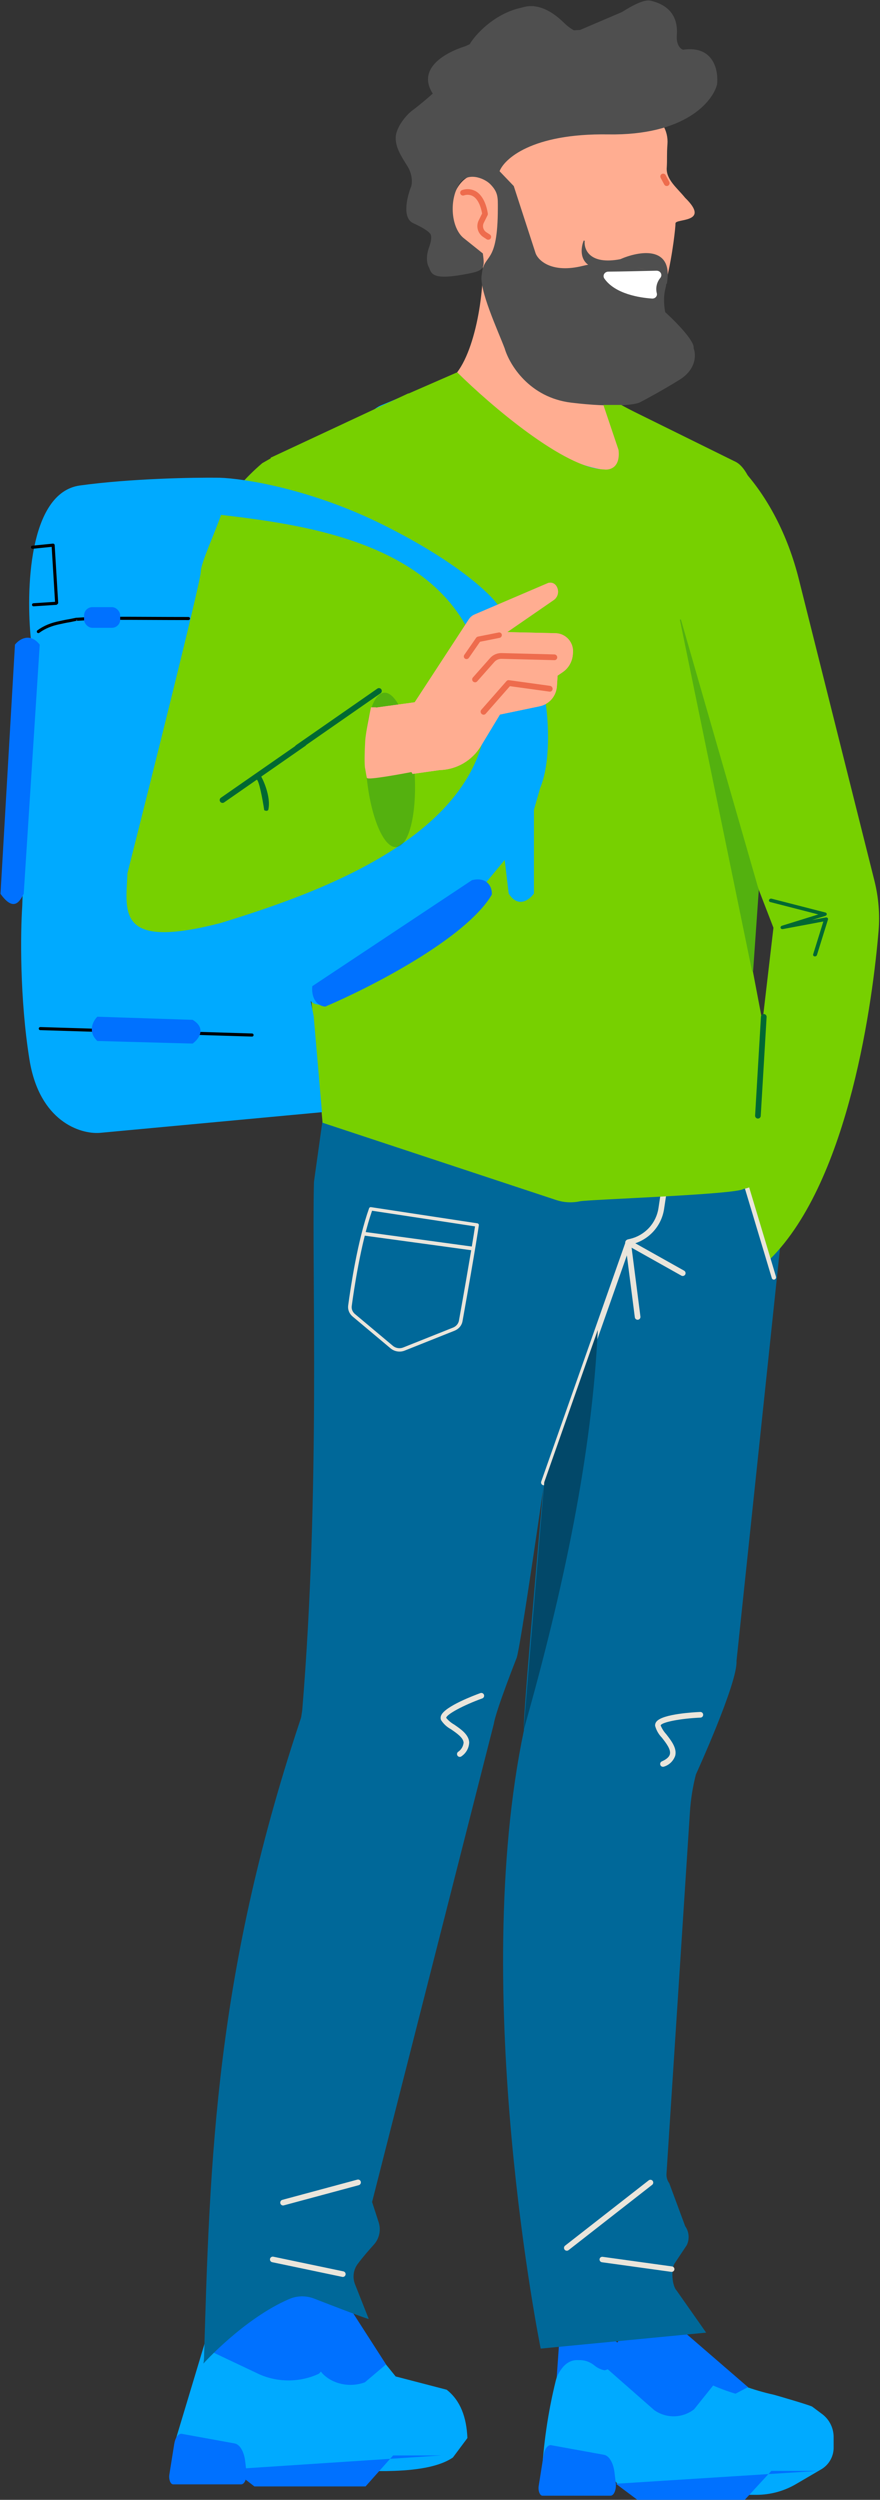 <?xml version="1.0" encoding="UTF-8"?> <svg xmlns="http://www.w3.org/2000/svg" width="853" height="2421" viewBox="0 0 853 2421" fill="none"><rect x="0" y="0" width="853" height="2421" fill="#333333" stroke="none"/> <path d="M682.061 2334.16L725.061 2311.85L684.995 2294.16L682.061 2334.16Z" fill="#C4BCA9"></path> <path d="M539.061 2310.39L584.435 2335.07C592.595 2339.2 601.624 2341.29 610.756 2341.16C619.888 2341.03 628.855 2338.69 636.897 2334.32L655.061 2311.92L576.059 2251.57C573.282 2249.44 570.034 2248.03 566.595 2247.46C563.156 2246.88 559.63 2247.16 556.32 2248.26C553.01 2249.36 550.016 2251.26 547.595 2253.79C545.175 2256.32 543.401 2259.4 542.427 2262.77L539.061 2310.39Z" fill="#0071FF"></path> <path d="M538.673 2305.78C531.161 2336.34 526.61 2367.55 525.081 2398.98C523.535 2400.43 608.564 2398.98 608.564 2398.98L611.4 2402.14C619.473 2411.13 658.25 2416.16 669.571 2416.16H733.358C746.931 2416.12 760.244 2412.46 771.91 2405.55L796.706 2391.05C800.265 2388.8 803.179 2385.68 805.168 2381.98C807.156 2378.29 808.15 2374.14 808.054 2369.95V2360.67C808.128 2356.38 807.208 2352.14 805.366 2348.26C803.523 2344.38 800.808 2340.98 797.43 2338.32L787.306 2330.76C785.583 2329.48 752.406 2319.8 750.388 2319.3C710.073 2310.33 672.831 2290.99 642.383 2263.2C643.387 2262.26 619.896 2279.39 603.222 2291.59C599.321 2294.52 594.54 2296.05 589.655 2295.94C584.769 2295.83 580.065 2294.08 576.303 2290.97C573.959 2289.04 571.267 2287.58 568.372 2286.65C555.521 2282.76 542.227 2291.25 538.673 2305.78Z" fill="#00AAFF"></path> <path d="M603.061 2291.32L662.614 2334.99C677.26 2343.36 686.125 2333.51 700.562 2324.68L725.061 2311.86L655.203 2251.56C654.276 2250.75 654.655 2247.75 653.645 2247.16H627.494C620.681 2249.36 627.23 2255.86 625.473 2262.74L603.061 2291.32Z" fill="#0071FF"></path> <path d="M539.46 2305.76C533.151 2336.47 529.345 2367.64 528.079 2398.96C526.783 2400.41 593.505 2398.96 593.505 2398.96L595.88 2402.12C598.704 2406.28 602.469 2409.72 606.872 2412.16C611.274 2414.6 616.191 2415.97 621.223 2416.16H702.467C714.069 2416.05 725.348 2412.34 734.747 2405.55L755.538 2391.05C758.659 2388.51 761.143 2385.28 762.792 2381.62C764.442 2377.96 765.21 2373.96 765.037 2369.95V2360.67C765.168 2356.54 764.446 2352.42 762.916 2348.57C761.386 2344.73 759.079 2341.24 756.14 2338.32L747.665 2330.76C746.226 2329.48 718.448 2319.8 716.758 2319.3C681.809 2309.72 650.395 2290.23 626.322 2263.2C627.159 2262.26 607.501 2279.39 593.533 2291.59C592.013 2293.02 590.224 2294.15 588.268 2294.89C586.313 2295.64 584.229 2295.99 582.136 2295.94C580.044 2295.88 577.983 2295.41 576.071 2294.56C574.16 2293.71 572.435 2292.49 570.996 2290.97C569.105 2289.09 566.843 2287.62 564.354 2286.65C553.565 2282.73 542.436 2291.23 539.46 2305.76Z" fill="#00AAFF"></path> <path d="M584.258 2290.32L634.047 2334.02C639.73 2338.11 646.574 2340.24 653.561 2340.11C660.548 2339.98 667.305 2337.58 672.83 2333.28L692.561 2308.66L627.852 2250.53C618.978 2241.35 606.113 2247.15 602.996 2261.73L584.258 2290.32Z" fill="#0071FF"></path> <path d="M719.564 1222.51C718.921 1222.48 718.311 1222.21 717.848 1221.75C717.385 1221.29 717.101 1220.67 717.049 1220L710.733 1138.03C710.678 1137.3 710.902 1136.58 711.358 1136.03C711.813 1135.47 712.463 1135.13 713.163 1135.07C713.863 1135.01 714.557 1135.24 715.092 1135.71C715.626 1136.18 715.958 1136.85 716.014 1137.57L722.325 1219.55C722.353 1219.91 722.312 1220.27 722.205 1220.61C722.098 1220.95 721.927 1221.27 721.701 1221.55C721.476 1221.82 721.201 1222.05 720.891 1222.21C720.582 1222.38 720.244 1222.48 719.898 1222.51C719.787 1222.52 719.675 1222.52 719.564 1222.51Z" fill="#A59D8C"></path> <path d="M524.101 2274.53C524.101 2274.53 454.26 1930.41 507.922 1675.35C503.577 1679.25 562.245 1050.85 562.245 1050.85L740.869 1020.36L751.929 1060.65C763.002 1101.01 765.29 1143.28 758.638 1184.61L713.905 1608.61C715.254 1629.43 674.546 1718.52 674.546 1718.52C671.494 1730.43 669.555 1742.6 668.753 1754.87L646.044 2105.22C645.831 2108.51 646.79 2111.78 648.751 2114.43L664.153 2155.95C666.035 2158.61 667.171 2161.72 667.439 2164.96C667.708 2168.2 667.1 2171.46 665.679 2174.38L653.988 2191.92C650.332 2197.41 651.299 2213.69 655.91 2218.39L684.485 2259.07L524.101 2274.53Z" fill="#006899"></path> <path d="M549.274 2179.75C548.718 2179.72 548.184 2179.52 547.745 2179.18C547.305 2178.83 546.981 2178.36 546.815 2177.83C546.649 2177.3 546.65 2176.72 546.817 2176.19C546.983 2175.66 547.309 2175.19 547.749 2174.84L628.793 2111.59C629.365 2111.14 630.091 2110.94 630.81 2111.03C631.53 2111.12 632.184 2111.5 632.629 2112.07C633.074 2112.65 633.273 2113.38 633.183 2114.1C633.093 2114.82 632.721 2115.48 632.148 2115.92L551.11 2179.18C550.587 2179.58 549.934 2179.79 549.274 2179.75Z" fill="#EAE5DB"></path> <path d="M650.747 2200.2C650.669 2200.2 650.591 2200.2 650.513 2200.19L583.484 2190.91C582.769 2190.81 582.122 2190.44 581.687 2189.87C581.251 2189.31 581.062 2188.6 581.162 2187.91C581.204 2187.56 581.319 2187.22 581.498 2186.92C581.677 2186.61 581.917 2186.35 582.204 2186.14C582.492 2185.93 582.82 2185.77 583.169 2185.69C583.518 2185.61 583.881 2185.59 584.236 2185.65L651.265 2194.93C651.985 2195 652.649 2195.35 653.109 2195.89C653.57 2196.44 653.79 2197.14 653.721 2197.84C653.652 2198.54 653.3 2199.19 652.742 2199.63C652.184 2200.08 651.466 2200.29 650.746 2200.22L650.747 2200.2Z" fill="#EAE5DB"></path> <path d="M617.908 1278.13C617.268 1278.1 616.66 1277.84 616.19 1277.4C615.72 1276.96 615.418 1276.38 615.337 1275.74L606.081 1203.63C606.016 1203.13 606.093 1202.61 606.302 1202.15C606.512 1201.69 606.846 1201.29 607.267 1201.01C607.688 1200.72 608.18 1200.56 608.688 1200.54C609.196 1200.52 609.7 1200.64 610.144 1200.89L663.131 1230.6C663.768 1230.96 664.237 1231.55 664.436 1232.25C664.634 1232.96 664.545 1233.71 664.189 1234.35C664.012 1234.66 663.775 1234.94 663.491 1235.16C663.207 1235.39 662.882 1235.55 662.534 1235.65C661.832 1235.85 661.079 1235.76 660.442 1235.4L612.223 1208.35L620.786 1275.05C620.879 1275.77 620.682 1276.5 620.238 1277.07C619.795 1277.65 619.141 1278.03 618.421 1278.12C618.251 1278.14 618.079 1278.15 617.908 1278.13Z" fill="#EAE5DB"></path> <path d="M207.104 2240.47L170.217 2362.92C169.857 2366.09 170.118 2369.28 170.989 2372.37L177.295 2393.16H238.946L239.5 2365.58L259.194 2389.57C259.853 2390.58 260.782 2391.43 261.902 2392.05C263.022 2392.68 264.3 2393.06 265.627 2393.16H303.189C317.283 2393.16 331.353 2387.21 344.518 2375.66L360.795 2361.39L360.921 2360.97C360.385 2341.33 356.358 2325.04 346.453 2314.36L331.124 2318.18C323.287 2320.13 315.528 2315.26 309.759 2304.74L274.524 2240.47H207.104Z" fill="#00AAFF"></path> <path d="M241.987 2240.47L225.1 2362.92C224.631 2366.1 225.014 2369.34 226.22 2372.37L234.997 2393.16H286.626L287.18 2365.58L314.271 2389.58C315.385 2390.66 316.74 2391.54 318.255 2392.15C319.77 2392.77 321.413 2393.11 323.085 2393.16H374.407C394.876 2392.8 422.907 2390.99 439 2380L452.892 2361.39L453.061 2360.97C452.176 2341.34 446.559 2325.04 432.965 2314.36L383.5 2301.5C365.5 2297 372.796 2303.46 383.5 2301.5L334.132 2240.47H241.987Z" fill="#00AAFF"></path> <path d="M271.79 2245.94L312.319 2298.42C317.198 2303.58 323.855 2307.22 331.301 2308.8C338.748 2310.38 346.586 2309.82 353.652 2307.2L374.18 2289.81L329.183 2219.88C322.348 2209.25 307.078 2211.46 299.682 2224.15L271.79 2245.94Z" fill="#0071FF"></path> <path d="M201.871 2276L251.642 2299.55C260.593 2303.49 270.496 2305.48 280.513 2305.36C290.53 2305.24 300.366 2303 309.187 2298.84L329.111 2277.45L305.561 2219.86H242.455C239.408 2217.84 235.845 2216.49 232.073 2215.94C228.301 2215.39 224.433 2215.65 220.802 2216.71C217.171 2217.76 213.887 2219.57 211.233 2221.98C208.578 2224.39 206.632 2227.34 205.563 2230.56L201.871 2276Z" fill="#0071FF"></path> <path d="M292.966 1656.27C310.597 1443.42 302.106 1229.78 304.32 1144.63L324.857 997.995L580.734 1059.58C580.734 1059.58 507.908 1585.07 500.819 1605.54C500.819 1605.54 480.595 1656.71 478.712 1669.3L360.675 2132.56L367.059 2152.24C368.244 2155.93 368.435 2159.88 367.614 2163.67C366.793 2167.47 364.988 2170.98 362.381 2173.85C357.39 2179.37 351.235 2186.44 346.751 2192.52C344.675 2195.31 343.344 2198.58 342.884 2202.02C342.424 2205.47 342.851 2208.98 344.124 2212.21L357.406 2245.77C357.302 2246.49 323.301 2233.41 304.279 2226.03C296.399 2223.03 287.658 2223.27 279.948 2226.68C236.268 2245.62 197.17 2289 197.17 2289L292.966 1656.27Z" fill="#006899"></path> <path d="M527.071 1438.49C526.809 1438.47 526.552 1438.42 526.305 1438.34C525.615 1438.1 525.05 1437.59 524.733 1436.94C524.416 1436.28 524.373 1435.53 524.613 1434.84L606.675 1202.06C606.828 1201.62 607.089 1201.23 607.433 1200.93C607.777 1200.62 608.194 1200.4 608.644 1200.3L610.643 1199.83C617.729 1198.18 624.152 1194.46 629.079 1189.14C634.006 1183.82 637.208 1177.15 638.271 1169.99L647.78 1106.98C647.828 1106.62 647.948 1106.27 648.133 1105.96C648.318 1105.65 648.564 1105.38 648.857 1105.16C649.149 1104.95 649.483 1104.79 649.837 1104.71C650.19 1104.63 650.558 1104.61 650.917 1104.67C651.276 1104.73 651.62 1104.85 651.931 1105.04C652.242 1105.22 652.513 1105.47 652.728 1105.76C652.944 1106.05 653.099 1106.38 653.187 1106.73C653.274 1107.08 653.291 1107.44 653.237 1107.8L643.712 1170.8C642.493 1179.04 638.807 1186.72 633.134 1192.85C627.46 1198.98 620.061 1203.27 611.899 1205.16L611.339 1205.29L529.79 1436.66C529.594 1437.21 529.224 1437.69 528.735 1438.02C528.245 1438.35 527.662 1438.51 527.071 1438.49Z" fill="#EAE5DB"></path> <path d="M332.155 2205.13C332.015 2205.12 331.875 2205.1 331.738 2205.07L263.848 2190.86C263.14 2190.72 262.52 2190.29 262.124 2189.69C261.728 2189.08 261.589 2188.34 261.737 2187.64C261.885 2186.93 262.309 2186.31 262.914 2185.91C263.519 2185.51 264.257 2185.38 264.965 2185.52L332.854 2199.74C333.525 2199.88 334.117 2200.27 334.513 2200.83C334.909 2201.39 335.08 2202.08 334.992 2202.76C334.904 2203.43 334.563 2204.06 334.037 2204.5C333.511 2204.94 332.839 2205.16 332.155 2205.13Z" fill="#EAE5DB"></path> <path d="M274.224 2135.92C273.576 2135.88 272.961 2135.61 272.492 2135.16C272.022 2134.7 271.728 2134.09 271.663 2133.43C271.598 2132.78 271.765 2132.12 272.136 2131.57C272.506 2131.03 273.054 2130.64 273.682 2130.47L346.371 2110.89C346.718 2110.8 347.08 2110.77 347.436 2110.82C347.793 2110.87 348.137 2110.99 348.448 2111.17C348.759 2111.35 349.031 2111.59 349.249 2111.89C349.467 2112.18 349.626 2112.51 349.717 2112.86C349.808 2113.22 349.829 2113.58 349.78 2113.95C349.73 2114.31 349.611 2114.66 349.428 2114.97C349.245 2115.29 349.003 2115.56 348.715 2115.78C348.428 2116 348.1 2116.16 347.752 2116.26L275.069 2135.83C274.793 2135.9 274.508 2135.93 274.224 2135.92Z" fill="#EAE5DB"></path> <path d="M197.618 2288.97C203.389 2089.49 208.508 1909.29 294.283 1656.25L197.618 2288.97Z" fill="#006899"></path> <path d="M741.07 1020.37L734.672 1020.03L324.672 997.985L322.148 1044.92L728.308 1066.76" fill="#00AAFF"></path> <path d="M279.519 539.122C285.496 509.528 341.486 404.029 369.359 392.564C439.992 363.502 457.181 354.171 457.181 354.171L532.999 358.764L578.57 360.698L607.487 402.501L643.818 415.786L707.188 925.139C705.708 937.979 714.867 972.243 714.867 972.243C692.039 1083.2 748.394 1050.95 713.148 1142.05C714.941 1065.89 672.029 1102.9 646.319 1012.38C643.382 1011.43 262.814 621.537 279.519 539.122Z" fill="#00B8FB"></path> <path d="M774.301 560.8L847.598 852.949C851.59 868.875 852.964 885.578 851.606 901.664C846.226 965.555 823.96 1142.46 746.397 1219.46C746.367 1219.46 747.121 1221.76 747.108 1221.72C746.563 1220.13 711.966 1108.88 711.966 1108.88L730.444 1063.19L749.72 898.495L698.035 764.84C698.035 764.84 662.153 512.555 712.356 446.804L718.371 453.22C744.011 480.536 763.631 518.275 774.301 560.8Z" fill="#77D000"></path> <path d="M719.576 1138.66C719.84 1138.4 720.162 1138.22 720.512 1138.12C720.861 1138.02 721.227 1138.01 721.574 1138.1C721.921 1138.18 722.239 1138.35 722.496 1138.59C722.753 1138.83 722.942 1139.14 723.045 1139.48L752.207 1236.48C752.287 1236.74 752.313 1237.02 752.284 1237.3C752.256 1237.58 752.173 1237.85 752.04 1238.1C751.907 1238.35 751.727 1238.58 751.511 1238.76C751.294 1238.94 751.045 1239.08 750.778 1239.17C750.51 1239.26 750.229 1239.3 749.952 1239.28C749.674 1239.26 749.405 1239.19 749.159 1239.06C748.914 1238.94 748.697 1238.77 748.52 1238.56C748.344 1238.35 748.213 1238.11 748.133 1237.84L718.986 1140.83C718.873 1140.46 718.869 1140.05 718.973 1139.67C719.077 1139.29 719.286 1138.94 719.576 1138.66Z" fill="#EAE5DB"></path> <path d="M395.92 380.92L616.779 691.375C618.097 693.227 619.964 694.618 622.116 695.352C624.267 696.085 626.595 696.125 628.771 695.464C630.946 694.804 632.859 693.477 634.239 691.67C635.619 689.864 636.397 687.67 636.463 685.398L602 392.5L712.5 447C734.603 456.806 745.123 530.909 745.246 555.081C745.842 671.277 729.63 939.892 729.63 939.892L759.882 1098.88L738.459 1138.85C736.66 1142.2 734.1 1145.09 730.985 1147.28C727.869 1149.47 724.285 1150.9 720.518 1151.45C716.751 1152.01 712.907 1151.67 709.292 1150.48C705.678 1149.28 687.481 1153.66 684.789 1150.96L699 1118.5L720.518 1151.45C714.813 1156.8 569.889 1161.71 562.249 1163.39C554.608 1165.08 546.654 1164.67 539.225 1162.22L312.686 1087.34L264.68 560.81C259.341 493.2 263.33 448.835 262.367 443.253L395.92 380.92Z" fill="#77D000"></path> <path d="M187.206 558.949L119.517 854.862C115.833 870.993 116.06 887.771 120.18 903.796C136.524 967.445 72.456 1001.99 195.561 1075.16C100.015 927.845 245.547 1055.71 245.561 1055.66C246.142 1054.05 271.561 1075.16 271.561 1075.16L254.232 1050.66L254.232 887.664L291.561 689.664C291.561 689.664 346.363 505.943 264.561 442.664L254.232 448.544C220.571 477.146 197.058 515.876 187.206 558.949Z" fill="#77D000"></path> <path d="M445.56 1701.49C445.017 1701.46 444.496 1701.27 444.062 1700.94C443.629 1700.61 443.304 1700.16 443.129 1699.64C442.955 1699.12 442.938 1698.56 443.082 1698.03C443.226 1697.51 443.524 1697.03 443.937 1696.68C445.447 1695.69 446.719 1694.37 447.661 1692.83C448.604 1691.28 449.192 1689.55 449.383 1687.74C449.124 1682.95 442.767 1678.58 437.165 1674.73C433.238 1672.63 429.909 1669.56 427.496 1665.8C427.202 1665.07 427.063 1664.29 427.088 1663.51C427.112 1662.72 427.3 1661.95 427.638 1661.24C431.513 1652.4 459.959 1641.76 465.623 1639.7C465.96 1639.58 466.318 1639.52 466.677 1639.54C467.036 1639.55 467.389 1639.64 467.715 1639.79C468.04 1639.94 468.333 1640.16 468.575 1640.43C468.817 1640.69 469.004 1641.01 469.125 1641.35C469.246 1641.69 469.298 1642.05 469.279 1642.41C469.261 1642.77 469.171 1643.13 469.015 1643.45C468.859 1643.78 468.641 1644.07 468.372 1644.31C468.104 1644.56 467.79 1644.74 467.451 1644.86C449.197 1651.44 432.549 1660.43 432.519 1663.72C434.678 1666.33 437.291 1668.51 440.228 1670.17C446.873 1674.73 454.389 1679.91 454.807 1687.4C454.718 1690.06 454.008 1692.66 452.735 1694.98C451.461 1697.31 449.66 1699.3 447.479 1700.8C446.952 1701.27 446.264 1701.52 445.56 1701.49Z" fill="#EAE5DB"></path> <path d="M642.455 1711.07C641.847 1711.04 641.268 1710.8 640.812 1710.4C640.356 1709.99 640.05 1709.43 639.943 1708.83C639.837 1708.22 639.936 1707.59 640.224 1707.05C640.513 1706.5 640.974 1706.07 641.533 1705.83C646.05 1703.85 648.673 1701.53 649.321 1698.93C650.478 1694.27 645.747 1688.2 641.55 1682.84C638.444 1679.66 636.193 1675.73 635.012 1671.41C634.95 1670.63 635.049 1669.84 635.304 1669.1C635.558 1668.36 635.963 1667.68 636.491 1667.11C642.76 1659.82 672.825 1658.21 678.787 1657.96C679.142 1657.95 679.496 1658 679.83 1658.13C680.163 1658.25 680.469 1658.44 680.73 1658.69C680.991 1658.93 681.202 1659.23 681.351 1659.55C681.5 1659.88 681.584 1660.24 681.597 1660.6C681.611 1660.96 681.555 1661.32 681.432 1661.66C681.309 1661.99 681.121 1662.31 680.88 1662.57C680.639 1662.84 680.349 1663.05 680.026 1663.2C679.703 1663.35 679.354 1663.44 678.999 1663.46C659.783 1664.26 641.373 1667.85 640.374 1670.98C641.646 1674.13 643.476 1677.01 645.773 1679.49C650.72 1685.84 656.33 1693.05 654.514 1700.32C653.649 1702.83 652.213 1705.09 650.323 1706.93C648.432 1708.77 646.141 1710.14 643.635 1710.91C643.259 1711.05 642.856 1711.11 642.455 1711.07Z" fill="#EAE5DB"></path> <path d="M507.543 1675.78C546.517 1538.64 573.902 1407.61 579.435 1288.08L527.588 1435.41L507.543 1675.78Z" fill="#024869"></path> <path d="M242.293 877.765C241.819 877.741 241.359 877.593 240.959 877.337C240.56 877.08 240.234 876.723 240.015 876.302L214.153 826.35C213.976 826.031 213.865 825.68 213.826 825.318C213.787 824.956 213.821 824.59 213.926 824.241C214.032 823.892 214.206 823.568 214.439 823.288C214.672 823.008 214.959 822.777 215.283 822.61C215.607 822.443 215.961 822.342 216.325 822.314C216.688 822.286 217.054 822.332 217.399 822.447C217.745 822.563 218.064 822.747 218.337 822.988C218.611 823.23 218.833 823.523 218.99 823.852L244.858 873.799C245.078 874.225 245.182 874.701 245.158 875.18C245.135 875.658 244.986 876.122 244.726 876.525C244.466 876.927 244.104 877.254 243.676 877.472C243.249 877.69 242.772 877.791 242.293 877.765Z" fill="#6AAB13"></path> <path d="M443.061 360.664C463.643 333.665 471.77 267.1 466.48 238.599L458.955 197.281C456.786 147.422 433.408 79.253 462.665 59.792C492.088 40.221 574.25 69.512 612.502 76.836C613.416 74.763 632.809 105.485 642.425 120.949C645.882 126.499 647.478 132.999 646.983 139.512C646.207 149.752 646.813 154.264 646.312 161.988C645.211 173.752 656.561 182.164 664.031 191.481C689.561 216.386 654.48 211.315 654.756 216.386C655.031 221.457 644.061 324.164 615.561 320.194C611.851 320.336 598.168 319.87 593.83 320.194L584.643 388.417L600.232 437.18C600.96 439.387 601.113 441.741 600.677 444.023C600.241 446.304 599.23 448.438 597.738 450.223C596.247 452.009 594.324 453.388 592.151 454.23C589.978 455.073 587.626 455.352 585.314 455.041C546.187 448.599 488.805 419.684 443.061 360.664Z" fill="#FFAD91"></path> <path d="M437.419 209.048C435.967 187.796 447.267 169.716 462.658 168.664C478.049 167.613 491.703 183.988 493.155 205.239C494.607 226.491 483.307 244.571 467.916 245.623C452.525 246.674 438.871 230.299 437.419 209.048Z" fill="#FFAD91"></path> <path d="M473.317 232.163C473.907 232.164 474.482 231.974 474.956 231.622C475.429 231.27 475.777 230.775 475.946 230.21C476.115 229.646 476.098 229.041 475.896 228.487C475.694 227.933 475.318 227.459 474.824 227.136L471.437 224.945C469.969 223.991 468.904 222.532 468.445 220.844C467.986 219.156 468.165 217.358 468.948 215.794L472.588 208.478C472.823 208.005 472.916 207.474 472.856 206.95C472.785 206.331 471.02 191.742 462.014 185.745C459.966 184.423 457.645 183.581 455.225 183.284C452.805 182.987 450.348 183.243 448.041 184.031C447.343 184.233 446.753 184.704 446.402 185.34C446.051 185.977 445.967 186.726 446.169 187.424C446.371 188.122 446.843 188.711 447.48 189.062C448.116 189.412 448.867 189.496 449.565 189.294C451.105 188.733 452.753 188.531 454.382 188.705C456.012 188.878 457.58 189.423 458.966 190.296C464.864 194.212 466.843 203.987 467.298 206.807L464.037 213.379C462.657 216.142 462.341 219.315 463.15 222.296C463.958 225.276 465.834 227.856 468.422 229.545L471.804 231.763C472.259 232.04 472.784 232.179 473.317 232.163Z" fill="#EE6C4D"></path> <path d="M596.201 322.162C596.562 322.176 596.923 322.119 597.262 321.996C597.601 321.872 597.912 321.683 598.178 321.441C598.443 321.198 598.658 320.906 598.809 320.582C598.96 320.257 599.045 319.907 599.059 319.55C599.073 319.193 599.016 318.837 598.891 318.501C598.766 318.166 598.575 317.859 598.329 317.597C597.834 317.067 597.145 316.754 596.415 316.725C595.645 316.666 519.381 310.202 501.35 267.829C501.21 267.5 501.005 267.201 500.748 266.95C500.491 266.699 500.187 266.5 499.852 266.365C499.517 266.231 499.159 266.162 498.798 266.164C498.436 266.166 498.079 266.239 497.746 266.377C497.413 266.516 497.111 266.718 496.856 266.971C496.602 267.225 496.401 267.526 496.265 267.857C496.128 268.188 496.059 268.542 496.061 268.899C496.063 269.256 496.137 269.609 496.277 269.938C515.607 315.372 592.707 321.89 595.981 322.129L596.201 322.162Z" fill="#EE6C4D"></path> <path d="M646.096 273.467C646.041 273.898 645.968 274.321 645.88 274.733C642.876 269.843 627.586 255.768 601.657 258C561.939 266.64 561.779 244.444 566.255 233.119C565.337 241.666 571.077 257.312 601.381 251.51C618.81 243.833 651.828 237.658 646.096 273.467Z" fill="#4F4F4F"></path> <path d="M645.88 274.733C647.962 264.986 641.376 249.359 601.657 258M645.88 274.733C643.674 264.575 631.685 245.709 601.381 251.51M645.88 274.733C652.598 237.515 619.013 243.744 601.381 251.51M645.88 274.733C642.876 269.843 627.586 255.768 601.657 258M601.657 258C561.939 266.64 561.779 244.444 566.255 233.119C565.337 241.666 571.077 257.312 601.381 251.51M601.657 258L601.381 251.51" stroke="#4F4F4F"></path> <path d="M497.561 180.452L518.791 245.74C521.665 252.942 534.959 265.467 565.138 257.952C595.318 250.437 630.527 262.023 644.359 268.755C645.257 269.068 646.515 271.761 644.359 280.028C642.204 288.294 643.461 298.502 644.359 302.573C654.06 311.341 673.137 330.567 671.844 337.331C674.179 343.124 674.754 357.246 658.371 367.391C641.988 377.537 625.677 386.336 619.569 389.467C614.539 391.502 594.348 394.352 553.821 389.467C513.294 384.582 494.18 352.674 489.689 337.331C483.582 321.048 464.112 279.37 467.561 265.467C469.358 245.27 483.061 257.952 483.061 201.664C483.061 191.482 483.561 186.164 475.678 178.103C469.38 171.664 452.322 165.328 444.561 178.103C434.502 194.664 437.061 220.664 448.732 230.664L467.561 245.74C469.561 260.664 469.087 261.859 448.732 265.467C416.935 271.103 418.732 263.432 415.857 257.952C414.6 255.76 412.947 249.028 416.396 239.634C419.845 230.24 418.193 226.326 416.935 225.543C416.037 224.29 411.546 220.564 400.768 215.679C389.989 210.794 395.199 190.159 399.151 180.452C400.049 177.321 400.552 168.991 395.378 160.725C388.911 150.391 384.061 142.876 384.061 133.482C384.061 124.088 393.762 111.876 400.229 107.179C406.696 102.482 429.33 83.694 428.791 81.346C428.253 78.997 426.866 68.176 423.848 62.164C421.027 56.544 457.237 44.088 460.355 40.186L460.5 39.5C460.629 39.684 460.572 39.914 460.355 40.186L448.732 95.164L452.561 133.482L497.561 180.452Z" fill="#4F4F4F"></path> <path d="M497.561 180.452L518.791 245.74C521.665 252.942 534.959 265.467 565.138 257.952C595.318 250.437 630.527 262.023 644.359 268.755C645.257 269.068 646.515 271.761 644.359 280.028C642.204 288.294 643.461 298.502 644.359 302.573C654.06 311.341 673.137 330.567 671.844 337.331C674.179 343.124 674.754 357.246 658.371 367.391C641.988 377.537 625.677 386.336 619.569 389.467C614.539 391.502 594.348 394.352 553.821 389.467C513.294 384.582 494.18 352.674 489.689 337.331C483.582 321.048 464.112 279.37 467.561 265.467C469.358 245.27 483.061 257.952 483.061 201.664C483.061 191.482 483.561 186.164 475.678 178.103C469.38 171.664 452.322 165.328 444.561 178.103C434.502 194.664 437.061 220.664 448.732 230.664L467.561 245.74C469.561 260.664 469.087 261.859 448.732 265.467C416.935 271.103 418.732 263.432 415.857 257.952C414.6 255.76 412.947 249.028 416.396 239.634C419.845 230.24 418.193 226.326 416.935 225.543C416.037 224.29 411.546 220.564 400.768 215.679C389.989 210.794 395.199 190.159 399.151 180.452C400.049 177.321 400.552 168.991 395.378 160.725C388.911 150.391 384.061 142.876 384.061 133.482C384.061 124.088 393.762 111.876 400.229 107.179C406.696 102.482 429.33 83.694 428.791 81.346C428.253 78.997 426.866 68.176 423.848 62.164C420.83 56.152 462.476 42.318 460.5 39.5L448.732 95.164L452.561 133.482L497.561 180.452Z" stroke="#4F4F4F"></path> <path d="M640.167 268.99C638.448 271.05 637.235 273.44 636.614 275.989C635.994 278.538 635.982 281.184 636.578 283.737C636.798 284.373 636.85 285.05 636.73 285.709C636.61 286.367 636.323 286.99 635.891 287.522C635.459 288.054 634.896 288.481 634.25 288.767C633.604 289.052 632.894 289.187 632.18 289.161C620.191 288.355 596.088 284.732 585.704 269.602C585.288 268.944 585.067 268.195 585.061 267.43C585.055 266.666 585.265 265.914 585.67 265.251C586.075 264.587 586.661 264.036 587.367 263.652C588.074 263.269 588.876 263.067 589.693 263.067C601.05 262.999 622.949 262.496 636.359 262.165C637.216 262.144 638.063 262.348 638.802 262.755C639.541 263.161 640.144 263.754 640.541 264.465C640.938 265.176 641.113 265.978 641.047 266.777C640.981 267.577 640.676 268.344 640.167 268.99Z" fill="white"></path> <path d="M589.561 129.664C515.561 128.464 488.061 153.497 483.561 166.164C481.728 163.497 475.261 155.764 464.061 146.164C452.861 136.564 435.228 127.664 435.561 115.664L542.561 58.664C551.561 51.831 613.361 -2.836 630.561 1.164C652.061 6.164 656.561 20.664 655.561 33.664C654.761 44.064 659.561 47.998 662.061 48.664C691.661 44.264 696.061 68.831 694.561 81.664C690.395 98.164 663.561 130.864 589.561 129.664Z" fill="#4F4F4F" stroke="#4F4F4F"></path> <path d="M435.561 83.664C443.061 61.664 465.061 17.664 493.061 17.664C499.561 8.164 519.361 -4.136 546.561 22.664C550.502 26.547 554.574 29.287 558.697 31.082L620.561 4.664C609.159 19.344 583.035 41.677 558.697 31.082L435.561 83.664Z" fill="#4F4F4F" stroke="#4F4F4F"></path> <ellipse cx="506.586" cy="72.099" rx="85" ry="27" transform="rotate(-24.601 506.586 72.099)" fill="#4F4F4F"></ellipse> <path d="M646.293 180.164C645.792 180.164 645.301 180.029 644.871 179.771C644.441 179.514 644.089 179.145 643.853 178.704L640.389 172.237C640.042 171.59 639.967 170.832 640.18 170.129C640.393 169.427 640.876 168.838 641.523 168.492C642.17 168.145 642.929 168.07 643.631 168.283C644.334 168.496 644.923 168.979 645.27 169.626L648.734 176.093C648.959 176.514 649.072 176.987 649.06 177.465C649.049 177.943 648.914 178.41 648.668 178.82C648.422 179.23 648.074 179.569 647.658 179.805C647.242 180.041 646.772 180.164 646.293 180.164Z" fill="#EE6C4D"></path> <path d="M443.061 361.164L396.061 381.664L604.561 707.164H644.561V415.664L602 392.664H585.561L600.061 435.664C602.061 453.264 591.227 455.997 585.561 455.164C546.761 454.364 474.394 392.164 443.061 361.164Z" fill="#77D000" stroke="#77D000"></path> <path d="M77.561 470.664C27.961 477.464 25.561 573.164 30.561 620.164L22.061 877.664C20.394 902.331 19.461 966.564 29.061 1026.16C38.661 1085.76 78.061 1098 96.561 1096.66L311.561 1076.66L303.561 984.164L300.061 966.664C302.861 973.864 312.227 972.997 316.561 971.664C320.161 972.864 374.727 942.831 401.561 927.664C423.227 910.831 467.561 876.164 471.561 872.164C475.561 868.164 472.227 859.164 470.061 855.164L489.561 831.664L493.561 865.164C502.361 879.164 512.894 870.997 517.061 865.164V784.164L523.061 763.164C533.461 738.364 531.061 698.831 528.561 682.164L497.561 687.664L456.061 616.164L482.561 586.664C475.061 575.497 442.461 544.364 372.061 509.164C301.661 473.964 236.394 463.831 212.561 463.164C188.227 462.831 127.161 463.864 77.561 470.664Z" fill="#00AAFF" stroke="#00AAFF"></path> <path d="M195.061 554.164C195.061 545.364 209.394 514.997 214.561 499.164C303.894 509.831 453.7 529.4 470.5 667C487.3 804.6 305.667 865 213.5 893.5C113.5 919.1 122.394 884.164 124.061 845.664C147.727 752.164 195.061 562.964 195.061 554.164Z" fill="#77D000" stroke="#77D000"></path> <path d="M214.789 777.439C214.309 777.273 213.886 776.975 213.566 776.58C213.246 776.185 213.042 775.708 212.977 775.202C212.912 774.695 212.988 774.18 213.198 773.714C213.408 773.248 213.742 772.85 214.164 772.563L292.992 717.795C293.59 717.408 294.313 717.268 295.009 717.407C295.704 717.545 296.318 717.95 296.72 718.536C297.123 719.122 297.282 719.843 297.164 720.548C297.047 721.252 296.662 721.884 296.091 722.31L217.228 777.124C216.874 777.364 216.468 777.518 216.044 777.572C215.621 777.627 215.191 777.581 214.789 777.439Z" fill="#006833"></path> <path d="M287.643 726.49C287.163 726.324 286.74 726.027 286.42 725.631C286.1 725.236 285.896 724.759 285.831 724.253C285.766 723.746 285.843 723.232 286.052 722.766C286.262 722.299 286.596 721.901 287.018 721.614L365.847 666.846C366.444 666.459 367.167 666.32 367.863 666.458C368.559 666.596 369.172 667.001 369.575 667.587C369.977 668.173 370.136 668.895 370.019 669.599C369.901 670.303 369.516 670.935 368.945 671.361L290.083 726.175C289.728 726.416 289.322 726.569 288.899 726.624C288.475 726.678 288.045 726.632 287.643 726.49Z" fill="#006833"></path> <path d="M259.561 784.164C262.561 771.164 253.561 753.164 252.061 751.164C250.061 752.331 246.661 754.664 249.061 754.664C251.461 754.664 255.061 774.331 256.561 784.164C256.561 784.564 257.561 784.664 258.061 784.664C258.461 785.064 259.227 784.497 259.561 784.164Z" fill="#006833" stroke="#006833"></path> <ellipse opacity="0.3" cx="378.256" cy="745.63" rx="23.37" ry="75.01" transform="rotate(-4.558 378.256 745.63)" fill="#006833"></ellipse> <path d="M315.196 974.359C303.996 973.159 302.529 961.193 303.196 955.359L457.696 852.859C472.896 849.259 476.863 860.526 476.196 866.359C450.996 908.759 358.363 956.026 315.196 974.359Z" fill="#0071FF" stroke="#0071FF"></path> <path d="M39.061 996.164L244.321 1002.39" stroke="black" stroke-width="3" stroke-linecap="round"></path> <path d="M94.561 1007.66C85.361 998.864 90.727 988.997 94.561 985.164L186.561 988.164C199.761 996.164 192.061 1006.16 186.561 1010.16L94.561 1007.66Z" fill="#0071FF" stroke="#0071FF"></path> <path d="M37.174 611.67C43.199 607.173 50.231 604.542 57.583 603.049C60.485 602.46 64.127 601.558 67.061 601.164C79.061 598.78 71.546 600.138 74.274 599.771C89.561 598.78 97.809 598.78 109.556 598.78C133.938 598.78 158.303 599.028 182.682 599.028" stroke="black" stroke-width="3" stroke-linecap="round"></path> <path d="M790.469 926.169C790.804 926.083 791.112 925.918 791.361 925.693C791.61 925.468 791.791 925.191 791.884 924.891L802.57 890.528C802.655 890.25 802.663 889.962 802.593 889.69C802.522 889.418 802.375 889.17 802.165 888.969C801.955 888.769 801.689 888.621 801.39 888.54C801.092 888.46 800.771 888.448 800.456 888.507L787.031 891.03L800.012 886.997C800.403 886.877 800.748 886.651 800.997 886.352C801.247 886.053 801.388 885.696 801.4 885.334C801.412 884.972 801.295 884.623 801.065 884.339C800.835 884.054 800.505 883.848 800.121 883.75L747.942 870.345C747.704 870.281 747.452 870.26 747.2 870.284C746.947 870.309 746.699 870.377 746.471 870.486C746.242 870.595 746.037 870.742 745.868 870.919C745.698 871.096 745.568 871.299 745.484 871.516C745.401 871.733 745.365 871.961 745.38 872.185C745.395 872.409 745.459 872.625 745.57 872.821C745.681 873.017 745.836 873.189 746.026 873.327C746.216 873.465 746.438 873.566 746.677 873.624L793.203 885.594L758.116 896.491C757.621 896.613 757.189 896.903 756.914 897.298C756.639 897.692 756.545 898.158 756.651 898.592C756.757 899.027 757.055 899.396 757.48 899.616C757.905 899.837 758.422 899.892 758.916 899.77L798.103 892.41L788.212 924.21C788.075 924.652 788.138 925.113 788.385 925.492C788.633 925.871 789.045 926.137 789.532 926.231C789.84 926.282 790.162 926.26 790.469 926.169Z" fill="#006833"></path> <path d="M38 624.5C28.8 612.9 18.833 619.667 15 624.5L1 865.5C13.343 882.621 18.618 872.758 22.447 865.599L22.5 865.5L38 624.5Z" fill="#0071FF" stroke="#0071FF"></path> <path d="M31.5 529.979L51.084 528" stroke="black" stroke-width="3" stroke-linecap="round"></path> <path d="M51.5 528L54.901 583.765" stroke="black" stroke-width="3" stroke-linecap="round"></path> <path d="M32.523 585.707L54.347 584.293" stroke="black" stroke-width="3" stroke-linecap="round"></path> <rect x="81.5" y="588" width="35" height="20" rx="8" fill="#0071FF"></rect> <path d="M738.869 982.477C739.296 982.203 739.791 982.054 740.3 982.046C740.808 982.039 741.309 982.174 741.747 982.436C742.185 982.698 742.543 983.077 742.779 983.529C743.016 983.982 743.123 984.492 743.087 985L737.391 1080.82C737.326 1081.53 736.988 1082.18 736.449 1082.64C735.91 1083.1 735.213 1083.34 734.503 1083.29C733.794 1083.24 733.128 1082.92 732.648 1082.39C732.167 1081.87 731.908 1081.17 731.926 1080.46L737.607 984.589C737.638 984.161 737.768 983.748 737.987 983.381C738.206 983.014 738.508 982.705 738.869 982.477Z" fill="#006833"></path> <path d="M659.5 600L735 862L729.5 940.5L659.5 600Z" fill="#53B10F" stroke="#53B10F"></path> <path d="M385.42 1308.84C387.745 1309.16 390.108 1308.88 392.252 1308.02L440.832 1288.65C442.857 1287.8 444.612 1286.48 445.935 1284.81C447.258 1283.15 448.105 1281.19 448.399 1279.11C461.365 1206.83 464.137 1186.79 464.163 1186.59C464.222 1186.17 464.098 1185.73 463.819 1185.38C463.54 1185.03 463.128 1184.8 462.672 1184.73L359.685 1169.08L359.657 1169.07C359.255 1169.02 358.847 1169.09 358.503 1169.29C358.159 1169.48 357.899 1169.79 357.769 1170.14C346.622 1201.43 339.872 1246.47 337.485 1264.37C337.225 1266.32 337.48 1268.31 338.23 1270.17C338.979 1272.02 340.199 1273.68 341.782 1275L378.578 1305.83C380.501 1307.45 382.883 1308.49 385.42 1308.84ZM460.447 1187.72C459.564 1193.67 455.898 1217.39 444.937 1278.51C444.732 1280.04 444.119 1281.5 443.154 1282.74C442.188 1283.98 440.901 1284.97 439.412 1285.61L390.815 1305C389.185 1305.65 387.384 1305.84 385.622 1305.56C383.861 1305.28 382.213 1304.54 380.87 1303.42L344.074 1272.59C342.923 1271.63 342.036 1270.42 341.492 1269.07C340.948 1267.73 340.762 1266.28 340.952 1264.86C342.782 1251.15 349.556 1204.42 360.647 1172.56L460.447 1187.72Z" fill="#EAE5DB"></path> <path d="M352.373 1196.54L457.155 1210.84C457.614 1210.9 458.081 1210.78 458.451 1210.49C458.822 1210.2 459.066 1209.77 459.131 1209.29C459.195 1208.82 459.075 1208.34 458.795 1207.96C458.516 1207.58 458.101 1207.34 457.642 1207.27L352.86 1192.97C352.4 1192.91 351.934 1193.04 351.564 1193.33C351.193 1193.62 350.949 1194.05 350.884 1194.52C350.82 1194.99 350.94 1195.47 351.219 1195.85C351.499 1196.23 351.914 1196.48 352.373 1196.54Z" fill="#EAE5DB"></path> <path d="M399.929 749.507L426.062 745.808C434.193 745.589 442.1 743.354 449.086 739.299C456.071 735.244 461.921 729.494 466.119 722.556L484.597 692.007L523.09 683.994C527.608 683.054 531.672 680.665 534.682 677.181C537.693 673.696 539.489 669.3 539.806 664.644L540.502 654.309L545.385 650.985C548.236 649.044 550.605 646.473 552.317 643.461C554.029 640.448 555.04 637.071 555.276 633.578L555.402 631.773C555.561 629.459 555.246 627.125 554.477 624.916C553.707 622.708 552.499 620.672 550.928 618.935C549.357 617.198 547.456 615.798 545.344 614.82C543.232 613.842 540.952 613.309 538.648 613.252L491.667 612.169L536.743 581.103C538.88 579.631 540.329 577.349 540.773 574.759C541.216 572.169 540.617 569.484 539.108 567.295C538.208 565.985 536.892 565.022 535.385 564.569C533.878 564.116 532.274 564.201 530.847 564.81L459.993 595.132C457.744 596.095 455.834 597.7 454.494 599.753L401.992 680.119L361.501 685.685L399.929 749.507Z" fill="#FFAD91"></path> <path d="M399.929 749.507L426.062 745.808C434.193 745.589 442.1 743.354 449.086 739.299C456.071 735.244 461.921 729.494 466.119 722.556L484.597 692.007L523.09 683.994C527.608 683.054 531.672 680.665 534.682 677.181C537.693 673.696 539.489 669.3 539.806 664.644L540.502 654.309L545.385 650.985C548.236 649.044 550.605 646.473 552.317 643.461C554.029 640.448 555.04 637.071 555.276 633.578L555.402 631.773C555.561 629.459 555.246 627.125 554.477 624.916C553.707 622.708 552.499 620.672 550.928 618.935C549.357 617.198 547.456 615.798 545.344 614.82C543.232 613.842 540.952 613.309 538.648 613.252L491.667 612.169L536.743 581.103C538.88 579.631 540.329 577.349 540.773 574.759C541.216 572.169 540.617 569.484 539.108 567.295C538.208 565.985 536.892 565.022 535.385 564.569C533.878 564.116 532.274 564.201 530.847 564.81L459.993 595.132C457.744 596.095 455.834 597.7 454.494 599.753L401.992 680.119L361.501 685.685L399.929 749.507Z" fill="#FFAD91"></path> <path d="M485.266 617.307C485.778 616.95 486.157 616.435 486.339 615.847C486.521 615.26 486.495 614.635 486.266 614.078C486.038 613.521 485.619 613.065 485.081 612.786C484.543 612.507 483.918 612.421 483.309 612.544L463.288 616.528C462.934 616.598 462.596 616.737 462.292 616.936C461.989 617.135 461.727 617.391 461.521 617.688L450.074 634.198C449.666 634.79 449.508 635.509 449.633 636.198C449.758 636.887 450.156 637.489 450.741 637.872C451.326 638.256 452.048 638.39 452.752 638.245C453.455 638.1 454.081 637.688 454.492 637.098L465.293 621.525L484.2 617.761C484.582 617.687 484.946 617.532 485.266 617.307Z" fill="#EE6C4D"></path> <path d="M538.967 638.886C539.446 638.557 539.805 638.08 539.993 637.524C540.18 636.968 540.185 636.361 540.008 635.793C539.831 635.224 539.48 634.722 539.007 634.361C538.534 633.999 537.963 633.796 537.377 633.781L486.258 632.482C484.132 632.428 482.031 632.832 480.094 633.67C478.158 634.507 476.432 635.758 475.032 637.337L458.362 656.14C457.882 656.682 457.638 657.399 457.685 658.134C457.731 658.87 458.063 659.565 458.609 660.067C459.162 660.558 459.876 660.816 460.602 660.788C461.327 660.76 462.006 660.447 462.494 659.916L479.165 641.106C480.047 640.112 481.134 639.325 482.353 638.798C483.572 638.271 484.895 638.016 486.234 638.051L537.352 639.35C537.93 639.371 538.494 639.208 538.967 638.886Z" fill="#EE6C4D"></path> <path d="M534.497 669.391C534.956 669.075 535.302 668.62 535.49 668.085C535.677 667.55 535.696 666.961 535.545 666.398C535.393 665.835 535.078 665.324 534.642 664.934C534.206 664.544 533.67 664.293 533.105 664.216L493.325 658.727C492.885 658.667 492.442 658.714 492.034 658.865C491.626 659.015 491.263 659.264 490.977 659.591L466.542 687.393C466.062 687.938 465.824 688.666 465.881 689.417C465.937 690.167 466.284 690.878 466.843 691.394C467.402 691.91 468.129 692.188 468.864 692.167C469.599 692.146 470.281 691.828 470.76 691.283L494.269 664.532L532.629 669.826C533.294 669.917 533.957 669.762 534.497 669.391Z" fill="#EE6C4D"></path> <path d="M360 685.5H364L402.5 746.5C387.167 749.5 356.4 755 356 753C355.6 751 354.833 746.5 354.5 744.5C353.5 741.5 354 726 354.5 717.5C354.9 710.7 358.333 693.333 360 685.5Z" fill="#FFAD91" stroke="#FFAD91"></path> <path d="M591.791 2417H525.816C523.249 2417 521.418 2412.2 522.17 2407.46L526.901 2377.83C527.833 2371.98 530.634 2368 533.801 2368L585.496 2377.39C590.444 2378.29 594.538 2385.21 595.655 2394.56L596.865 2404.67C597.617 2410.95 595.137 2417 591.791 2417Z" fill="#0071FF"></path> <path d="M233.791 2406H167.816C165.249 2406 163.418 2401.2 164.17 2396.46L168.901 2366.83C169.833 2360.98 172.634 2357 175.801 2357L227.496 2366.39C232.444 2367.29 236.538 2374.21 237.655 2383.56L238.865 2393.67C239.617 2399.95 237.137 2406 233.791 2406Z" fill="#0071FF"></path> <path d="M793 2393H747.658L721.885 2421H617.833L597 2405.42" fill="#0071FF"></path> <path d="M428 2378H381.039L354.345 2408H246.578L225 2391.31" fill="#0071FF"></path> <path d="M434.5 80.5L436 87L450 85.5L445.5 77.5L434.5 80.5Z" fill="#4F4F4F" stroke="#4F4F4F"></path> <path d="M457.5 43.5C437.833 48.167 402.8 64.1 420 90.5C437.2 116.9 452.167 70.167 457.5 43.5Z" fill="#4F4F4F" stroke="#4F4F4F"></path> <path d="M456 42.5C463.5 30.667 486.3 7.3 517.5 6.5L456 42.5Z" fill="#4F4F4F" stroke="#4F4F4F"></path> </svg> 